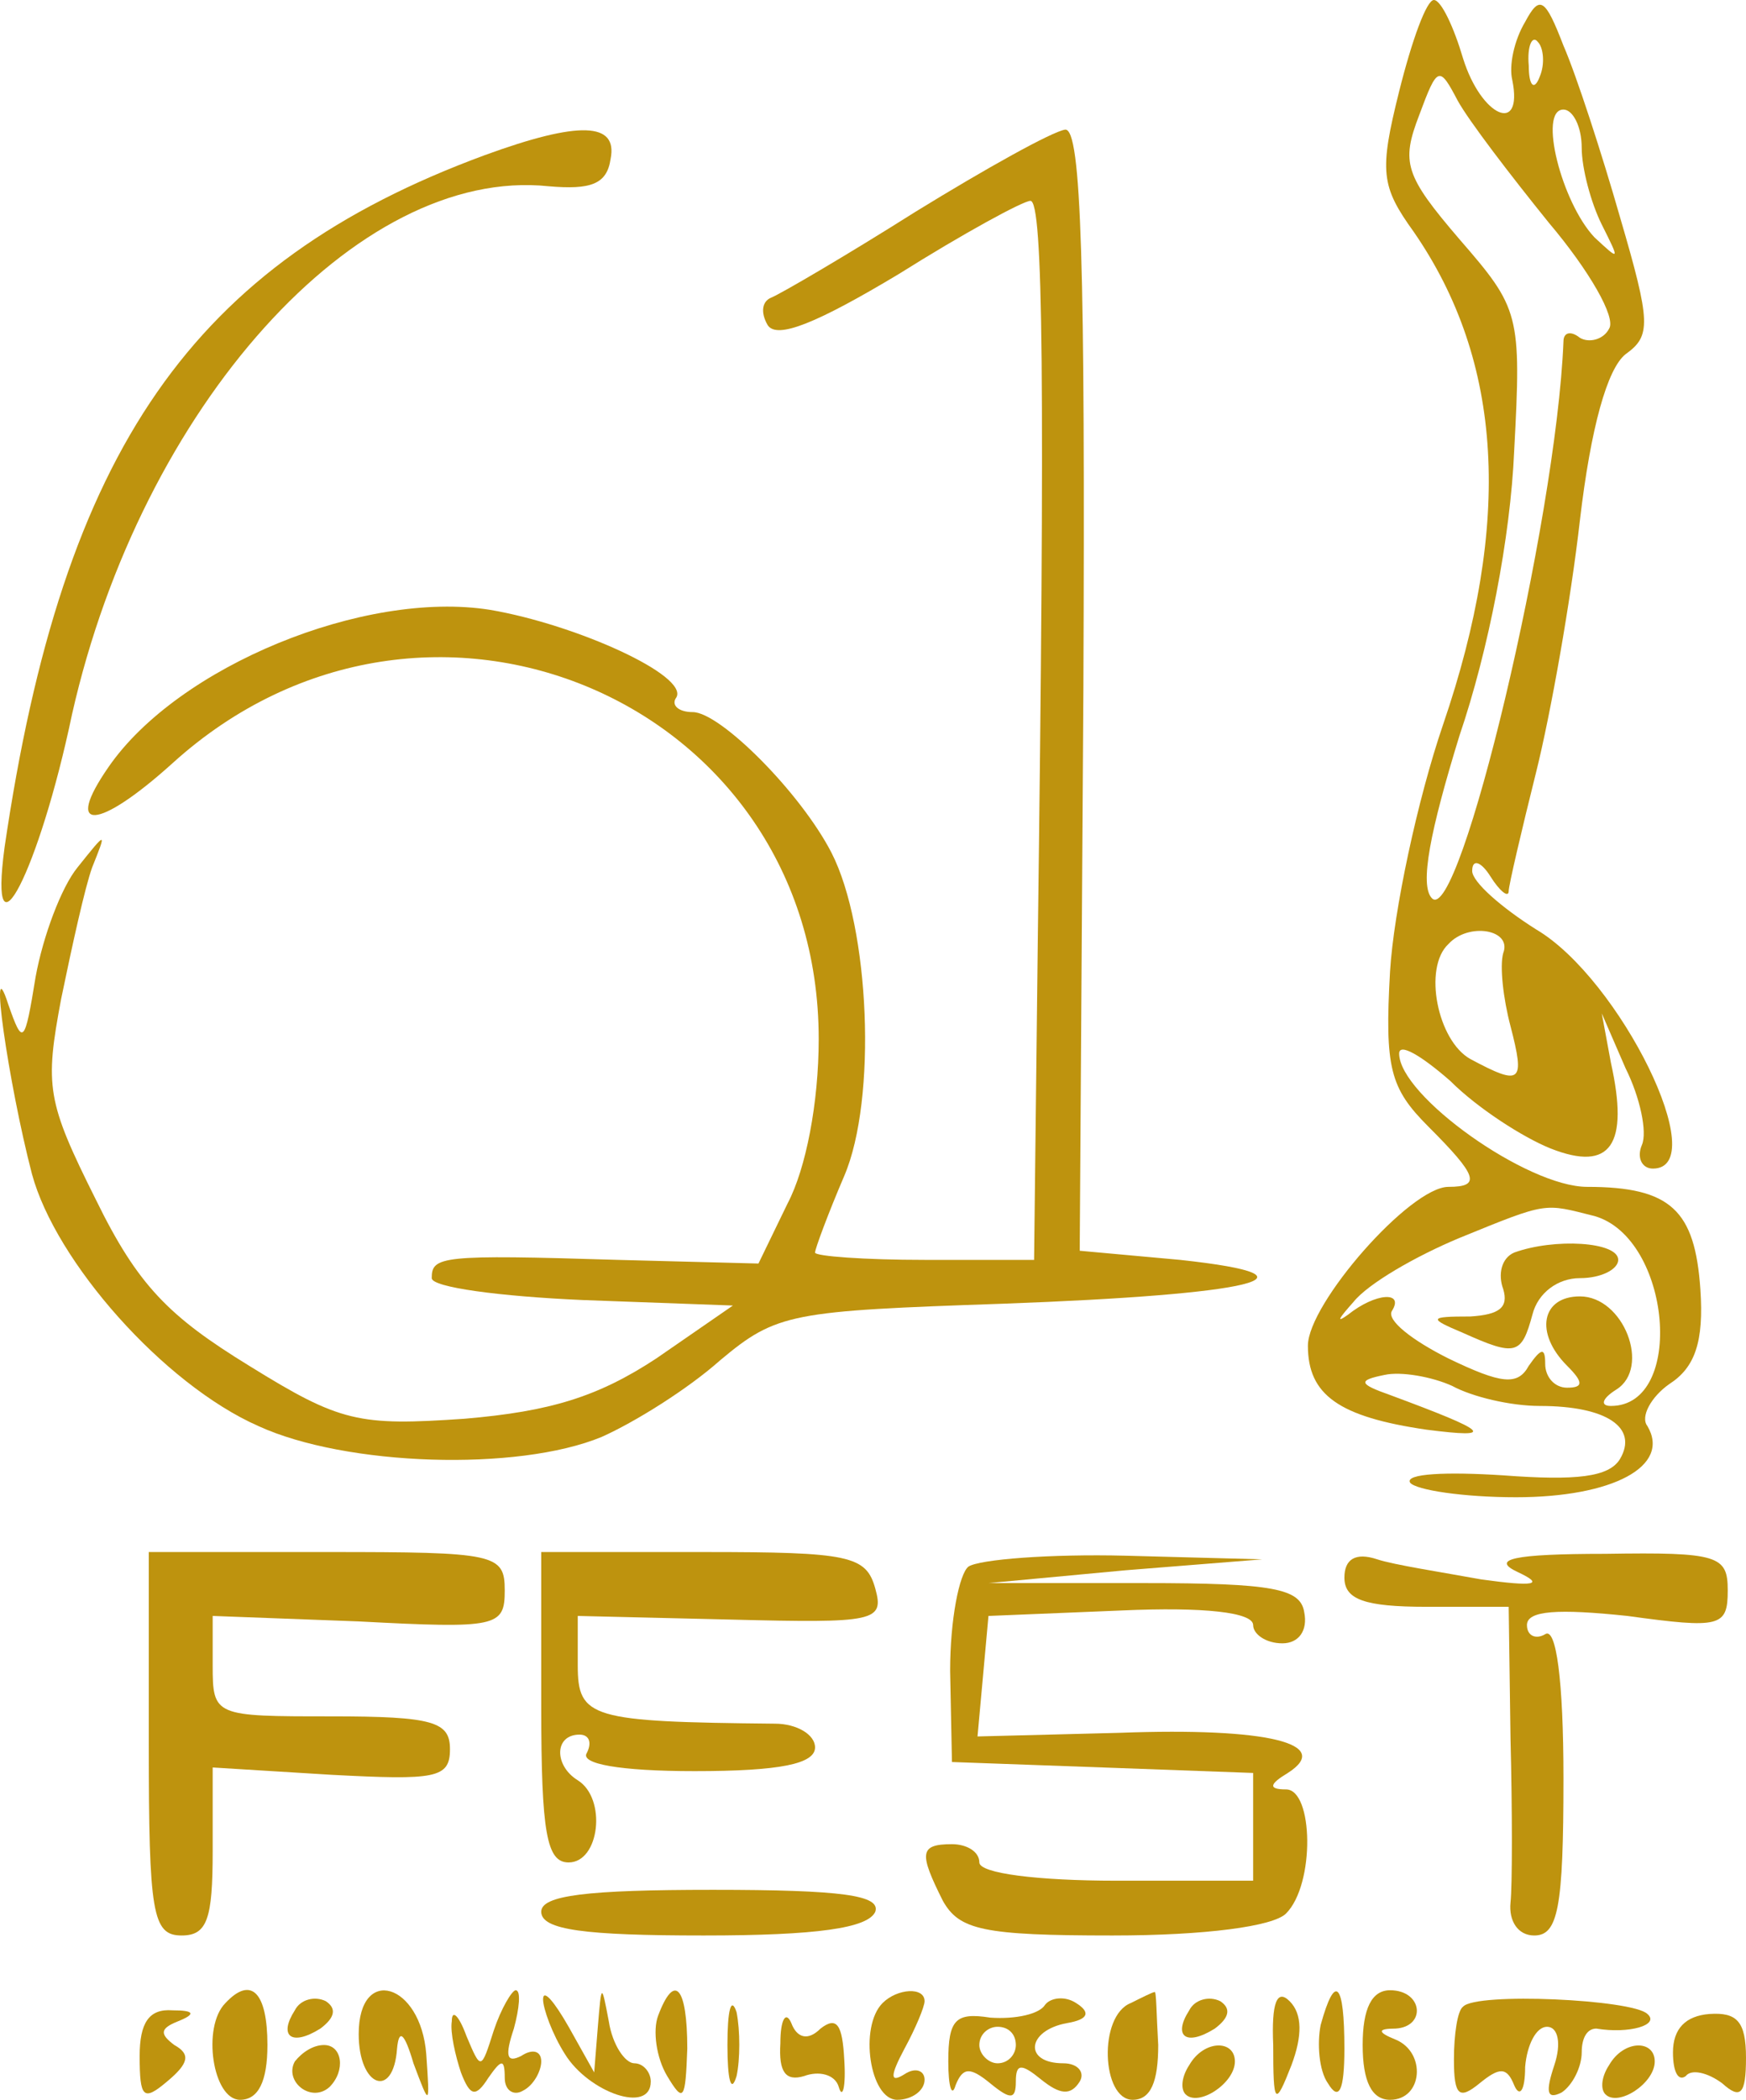 <?xml version="1.0" encoding="utf-8"?>
<!-- Generator: Adobe Illustrator 16.0.0, SVG Export Plug-In . SVG Version: 6.00 Build 0)  -->
<!DOCTYPE svg PUBLIC "-//W3C//DTD SVG 1.1//EN" "http://www.w3.org/Graphics/SVG/1.1/DTD/svg11.dtd">
<svg version="1.1" id="Layer_1" xmlns="http://www.w3.org/2000/svg" xmlns:xlink="http://www.w3.org/1999/xlink" x="0px" y="0px"
	 width="124.762px" height="150px" viewBox="87.619 9.5 124.762 150" enable-background="new 87.619 9.5 124.762 150"
	 xml:space="preserve">
<g transform="translate(0,169) scale(0.1,-0.1)">
	<path fill="#BE930E" d="M1875.976,1529.785c-14.336-57.392-13.037-67.832,10.439-100.439
		c63.916-92.603,70.43-207.388,20.869-352.173c-18.262-53.472-35.215-133.042-37.822-176.089c-3.906-69.131,0-83.467,27.383-110.869
		c35.215-35.225,37.832-43.047,14.355-43.047c-27.402,0-100.439-83.477-100.439-113.477c0-35.215,22.178-50.859,84.785-59.99
		c50.869-6.523,44.355-1.318-26.084,24.775c-22.178,7.832-23.477,10.439-3.906,14.355c11.729,2.607,33.896-1.318,48.252-7.842
		c14.346-7.822,41.729-14.336,62.607-14.336c48.262,0,70.43-15.654,57.393-37.842c-7.822-13.037-31.309-15.635-83.477-11.728
		c-40.439,2.617-70.439,1.299-66.533-5.215c3.926-5.215,37.832-10.43,75.664-10.43c69.131,0,110.869,22.168,93.896,50.869
		c-5.205,6.523,2.617,20.859,15.664,30c18.262,11.729,24.785,30,22.178,67.822c-3.916,56.094-20.869,73.037-80.879,73.037
		c-43.037,0-134.346,65.225-134.346,95.22c0,7.832,15.654-1.294,36.523-19.556c19.561-19.57,52.168-40.439,71.738-48.271
		c43.037-16.953,56.084,2.607,43.037,61.309l-6.523,35.22l16.973-39.136c10.43-20.859,15.635-45.654,11.728-54.785
		c-3.916-9.131,0-16.953,7.832-16.953c43.047,0-23.476,135.654-83.476,170.874c-24.785,15.649-45.654,33.916-45.654,41.733
		c0,9.136,6.523,6.523,13.047-3.906c6.514-10.439,13.037-15.659,13.037-10.439c0,3.911,9.141,43.047,19.57,84.785
		s24.785,122.607,31.309,180c7.813,66.519,19.561,108.262,32.607,118.696c18.252,13.042,18.252,22.173-3.916,97.827
		c-13.057,45.654-31.309,101.738-40.43,122.607c-13.057,33.911-16.963,36.519-27.393,16.953
		c-7.832-13.047-11.748-31.304-9.141-41.733c7.822-39.136-22.168-26.089-35.215,15.649c-6.523,22.173-15.654,41.738-20.859,41.738
		C1895.547,1595,1885.107,1566.299,1875.976,1529.785z M1976.416,1540.215c-3.906-10.43-7.832-6.523-7.832,7.827
		c-1.299,14.351,2.607,22.178,6.523,16.963C1979.033,1561.084,1980.322,1549.35,1976.416,1540.215z M1982.939,1435.869
		c28.701-33.911,48.262-67.822,43.047-75.649c-3.916-7.832-14.346-10.435-20.869-6.523c-6.523,5.215-11.738,3.906-11.738-2.612
		c-5.234-129.126-74.355-417.393-93.926-397.827c-9.131,9.131-1.289,48.267,19.57,116.094
		c20.879,61.299,36.514,142.173,39.131,203.472c5.225,97.827,3.906,101.743-39.131,151.309
		c-39.131,45.649-41.738,54.785-28.701,88.696c13.047,35.215,14.355,35.215,27.393,10.435
		C1925.537,1508.916,1955.537,1469.78,1982.939,1435.869z M2006.416,1489.346c0-14.346,6.514-39.126,14.336-54.78
		c13.057-26.084,13.057-26.084-5.205-9.131c-23.477,24.785-40.439,91.304-22.168,91.304
		C1999.892,1516.738,2006.416,1505.005,2006.416,1489.346z M1950.332,914.131c-2.617-9.131,0-32.612,5.205-52.178
		c10.449-40.43,7.842-43.037-28.682-23.477c-23.486,13.047-33.926,65.22-15.654,82.173
		C1925.537,936.309,1956.846,931.089,1950.332,914.131z M2015.547,726.309c54.785-15.654,65.215-135.654,11.729-135.654
		c-7.813,0-6.523,5.225,3.926,11.748c24.775,15.635,5.215,66.514-26.084,66.514c-27.402,0-32.607-26.084-9.131-49.57
		c11.729-11.738,11.729-15.654,0-15.654c-9.131,0-15.664,7.822-15.664,16.963c0,11.738-2.607,11.738-11.738-1.309
		c-7.822-14.355-19.561-13.037-57.383,5.215c-26.094,13.037-44.355,27.402-40.439,33.916c9.131,14.346-11.738,13.047-31.299-2.607
		c-9.131-6.523-6.523-2.607,3.906,9.131c10.439,13.047,44.355,32.617,75.654,45.654
		C1982.939,736.738,1979.033,735.43,2015.547,726.309z"/>
	<path fill="#BE930E" d="M1958.154,700.225c-9.131-3.926-11.738-15.654-7.822-26.094c3.906-13.037-2.617-18.262-23.477-19.561
		c-30.01,0-30.01-1.309-5.225-11.738c37.832-16.963,41.748-15.664,49.561,13.037c3.916,15.654,18.271,26.084,33.926,26.084
		c15.635,0,27.383,6.523,27.383,13.047C2032.5,708.047,1986.855,710.654,1958.154,700.225z"/>
	<path fill="#BE930E" d="M1222.505,1484.131c-208.696-76.953-301.304-210-343.042-494.346
		c-11.738-87.397,24.78-16.963,48.257,95.215c49.57,219.136,203.481,391.304,340.439,376.953
		c30.005-2.603,41.738,1.309,44.346,19.565C1317.724,1507.607,1290.332,1508.916,1222.505,1484.131z"/>
	<path fill="#BE930E" d="M1530.332,1443.696c-49.561-31.309-96.519-58.696-103.042-61.299c-6.519-2.617-7.827-10.439-2.612-19.565
		c6.523-10.444,35.22,1.299,93.916,36.514c45.645,28.701,88.691,52.178,93.906,52.178c9.131,0,10.43-129.131,5.225-530.874
		L1615.107,695h-78.252c-43.042,0-78.262,2.617-78.262,5.225c0,2.598,9.136,27.383,20.869,54.766
		c23.477,54.785,18.262,177.407-9.131,230.874c-22.168,43.052-79.565,100.439-99.131,100.439c-10.435,0-15.649,5.22-11.743,10.435
		c9.136,15.654-71.733,52.173-133.037,62.612c-90.005,14.351-223.042-40.435-272.612-112.178
		c-32.607-46.953-7.822-45.649,45.649,2.612c181.313,164.346,461.748,44.346,461.748-196.958c0-45.659-9.131-92.612-22.178-117.397
		l-20.869-43.037L1317.724,695c-126.523,3.916-133.042,2.617-133.042-13.047c0-6.514,48.262-13.037,108.257-15.654l106.958-3.906
		l-54.785-37.832c-41.733-27.393-75.649-37.822-136.958-43.037c-75.649-5.215-88.691-2.617-153.911,37.822
		c-57.388,35.225-79.561,57.383-109.561,118.701c-35.225,70.439-36.528,80.869-24.785,143.472
		c7.822,37.832,16.958,79.565,22.173,93.916c10.439,26.089,10.439,26.089-10.435,0c-11.738-14.351-24.775-49.565-30-78.262
		c-7.822-48.262-9.126-49.561-19.57-19.565c-14.341,44.346,0-56.084,16.963-121.299c16.958-62.607,93.911-150,161.738-180
		c62.607-28.701,185.22-32.607,245.215-7.832c23.481,10.43,61.309,33.926,84.785,54.785c40.435,33.906,50.874,35.215,202.163,40.43
		c178.701,6.514,234.785,19.57,126.523,31.309l-71.738,6.523l2.617,401.738c1.299,299.995-1.309,400.435-13.047,399.126
		C1628.154,1501.084,1581.201,1475,1530.332,1443.696z"/>
	<path fill="#BE930E" d="M982.505,349.346c0-121.299,2.612-136.963,23.477-136.963c18.267,0,22.178,11.748,22.178,60v60.01
		l84.78-5.225c74.351-3.906,84.785-2.607,84.785,18.271c0,19.57-11.738,23.477-84.785,23.477c-83.477,0-84.78,0-84.78,36.523v35.215
		l104.346-3.916c99.131-5.225,104.351-3.906,104.351,22.178c0,26.094-6.523,27.393-126.528,27.393H982.505V349.346z"/>
	<path fill="#BE930E" d="M1262.939,375.44c0-90.01,3.911-110.879,19.565-110.879c22.178,0,27.393,45.654,6.523,58.701
		c-16.953,10.43-16.953,32.607,1.304,32.607c6.523,0,9.126-5.225,5.215-13.047c-5.215-7.813,23.477-13.037,76.958-13.037
		c61.309,0,86.089,5.225,86.089,16.953c0,9.131-13.042,16.953-28.696,16.953c-131.733,1.318-140.869,3.926-140.869,41.748v35.215
		l109.565-2.607c103.042-2.617,109.561-1.309,103.042,22.168c-6.523,23.477-18.262,26.094-122.607,26.094h-116.089V375.44z"/>
	<path fill="#BE930E" d="M1568.164,475.869c-6.523-5.215-13.057-37.822-13.057-74.346l1.309-65.225l108.262-3.906l106.953-3.906
		v-37.832v-39.131h-97.822c-56.084,0-97.822,5.215-97.822,13.037s-9.141,13.047-19.57,13.047c-23.477,0-23.477-6.523-6.523-40.42
		c11.748-20.889,28.701-24.805,121.309-24.805c66.523,0,114.775,6.533,123.906,15.664c20.879,20.869,19.57,88.691,0,88.691
		c-13.047,0-11.729,3.916,1.309,11.748c32.607,20.859-14.355,32.607-120,28.682l-101.738-2.598l3.916,43.047l3.906,43.037
		l95.215,3.906c58.701,2.617,93.916-1.299,93.916-10.43c0-6.523,9.141-13.047,20.869-13.047c11.738,0,18.262,9.141,15.645,22.178
		c-2.607,16.953-22.168,20.859-114.775,20.859H1582.5l97.822,9.141l97.832,7.822l-97.832,2.607
		C1626.855,485.01,1575.986,481.084,1568.164,475.869z"/>
	<path fill="#BE930E" d="M1836.846,468.037c0-15.645,14.346-20.859,58.701-20.859h58.691l1.299-93.916
		c1.309-52.178,1.309-105.645,0-117.393c-1.299-13.047,5.225-23.486,16.973-23.486c16.953,0,20.869,19.57,20.869,112.178
		c0,70.439-5.234,108.271-13.057,103.047c-6.514-3.906-13.037-1.299-13.037,6.523c0,10.43,22.178,11.748,71.738,6.523
		c66.514-9.141,71.738-7.822,71.738,18.262c0,24.775-6.523,27.393-87.392,26.094c-66.523,0-82.168-3.926-62.607-13.047
		c19.561-9.131,11.748-10.449-26.084-5.225c-28.701,5.225-62.607,10.43-74.355,14.346
		C1844.668,486.309,1836.846,481.084,1836.846,468.037z"/>
	<path fill="#BE930E" d="M1262.939,229.346c0-13.047,31.304-16.963,116.089-16.963c80.869,0,117.388,5.234,122.607,16.963
		c3.911,11.748-23.477,15.654-116.084,15.654C1295.547,245,1262.939,241.094,1262.939,229.346z"/>
	<path fill="#BE930E" d="M1037.29,164.131C1020.332,147.168,1028.159,95,1047.724,95c13.042,0,19.565,13.047,19.565,39.131
		C1067.29,171.963,1055.552,183.691,1037.29,164.131z"/>
	<path fill="#BE930E" d="M1086.85,158.916c-11.733-18.262-2.607-26.084,18.262-13.037c10.439,7.822,11.738,14.346,3.916,19.561
		C1101.201,169.346,1090.762,166.738,1086.85,158.916z"/>
	<path fill="#BE930E" d="M1132.505,141.953c0-37.822,24.785-46.953,27.397-10.439c1.304,14.365,5.215,11.748,11.733-10.43
		c11.743-31.309,11.743-31.309,9.136,6.523C1176.85,178.486,1132.505,191.523,1132.505,141.953z"/>
	<path fill="#BE930E" d="M1229.028,144.561c-9.126-28.691-9.126-28.691-19.57-3.906c-5.215,14.336-10.43,19.57-10.43,10.43
		c-1.304-7.822,2.607-24.775,6.519-36.523c6.528-16.953,10.439-18.262,19.57-3.906c9.126,13.047,11.738,14.346,11.738,0
		c0-9.131,6.523-13.047,13.042-9.131c7.827,3.906,13.042,14.346,13.042,20.859c0,7.832-6.519,9.131-14.346,3.926
		c-10.435-5.225-11.738,0-5.215,19.57c3.911,14.346,5.215,27.383,1.304,27.383C1242.07,173.262,1234.243,160.225,1229.028,144.561z"
		/>
	<path fill="#BE930E" d="M1264.248,166.738c0-6.514,6.519-24.785,15.649-39.131c16.958-27.383,61.304-43.047,61.304-19.561
		c0,6.514-5.215,13.037-11.738,13.037c-6.519,0-15.654,13.047-18.257,30c-5.225,27.402-5.225,27.402-7.827-3.916l-2.612-32.607
		l-18.262,32.607C1272.075,165.44,1264.248,174.561,1264.248,166.738z"/>
	<path fill="#BE930E" d="M1346.421,154.99c-3.911-10.43-1.309-29.99,6.519-43.037c11.738-19.57,13.047-16.953,14.351,19.561
		C1367.29,175.869,1358.159,186.309,1346.421,154.99z"/>
	<path fill="#BE930E" d="M1395.986,134.131c0-24.785,2.607-35.225,6.523-22.178c2.603,11.748,2.603,32.607,0,45.654
		C1398.594,169.346,1395.986,158.916,1395.986,134.131z"/>
	<path fill="#BE930E" d="M1506.855,164.131c-16.958-16.963-9.131-69.131,10.43-69.131c10.439,0,19.57,6.523,19.57,14.346
		c0,6.523-6.523,9.131-14.355,3.926c-10.43-6.533-10.43-1.318,0,18.242c7.832,14.365,14.355,30,14.355,33.926
		C1536.855,175.869,1517.285,174.561,1506.855,164.131z"/>
	<path fill="#BE930E" d="M1622.93,162.832c-3.906-6.523-20.859-10.43-39.121-9.131c-24.785,3.906-30.01-1.299-30.01-31.318
		c0-18.252,2.617-26.084,5.225-16.953c5.215,13.047,10.439,13.047,24.785,1.309s18.262-11.738,18.262,1.309
		c0,13.037,3.906,13.037,18.262,1.299c13.047-10.439,20.869-11.738,27.383-1.299c3.916,6.514-1.299,13.037-11.738,13.037
		c-28.691,0-26.094,23.477,2.607,28.701c15.654,2.617,16.953,7.822,6.523,14.346C1637.285,169.346,1626.855,168.047,1622.93,162.832
		z M1602.07,134.131c0-6.523-5.225-13.047-13.047-13.047c-6.523,0-13.037,6.523-13.037,13.047c0,7.822,6.514,13.037,13.037,13.037
		C1596.846,147.168,1602.07,141.953,1602.07,134.131z"/>
	<path fill="#BE930E" d="M1684.238,164.131C1660.762,154.99,1663.379,95,1685.557,95c13.037,0,18.252,13.047,18.252,39.131
		c-1.309,22.178-1.309,39.131-2.617,37.832C1699.892,171.963,1692.07,168.047,1684.238,164.131z"/>
	<path fill="#BE930E" d="M1725.976,158.916c-11.738-18.262-2.607-26.084,18.271-13.037c10.43,7.822,11.729,14.346,3.906,19.561
		C1740.322,169.346,1729.892,166.738,1725.976,158.916z"/>
	<path fill="#BE930E" d="M1785.976,134.131c0-43.047,1.309-44.355,13.047-14.346c7.832,20.869,7.832,36.523-1.309,45.654
		C1788.594,174.561,1784.678,164.131,1785.976,134.131z"/>
	<path fill="#BE930E" d="M1819.892,148.477c-2.607-13.047-1.309-32.607,5.215-41.738c7.832-13.037,11.738-5.215,11.738,24.775
		C1836.846,178.486,1830.332,186.309,1819.892,148.477z"/>
	<path fill="#BE930E" d="M1849.892,134.131c0-26.084,6.523-39.131,19.57-39.131c23.467,0,26.084,33.906,3.906,43.037
		c-13.047,5.225-13.047,7.842,0,7.842c22.178,1.289,19.561,27.383-3.906,27.383C1856.416,173.262,1849.892,160.225,1849.892,134.131
		z"/>
	<path fill="#BE930E" d="M1921.631,161.514c-3.916-2.598-6.523-19.561-6.523-37.813c0-26.094,3.916-28.701,18.271-16.963
		c14.336,11.738,19.561,11.738,24.775-1.309c3.906-9.131,7.832-3.906,7.832,13.047c1.299,15.654,7.822,28.691,15.645,28.691
		c7.832,0,10.439-11.738,5.225-27.383c-6.533-19.561-5.225-24.785,5.215-19.561c7.822,5.205,14.346,18.252,14.346,28.682
		c0,10.449,3.906,16.973,10.43,16.973c23.477-3.926,45.654,2.598,36.514,10.43C2042.93,166.738,1930.771,171.963,1921.631,161.514z"
		/>
	<path fill="#BE930E" d="M975.986,126.309c0-30.01,2.607-32.607,19.565-18.262c15.654,13.037,16.953,19.561,5.215,26.084
		c-10.435,7.822-10.435,11.748,2.612,16.953c13.042,5.225,11.738,7.832-3.921,7.832
		C982.505,160.225,975.986,149.785,975.986,126.309z"/>
	<path fill="#BE930E" d="M1433.813,135.43c-1.309-20.869,3.906-27.383,16.953-23.477c10.439,3.916,22.178,1.318,24.785-7.822
		c2.607-9.131,5.22,0,3.911,19.57c-1.304,24.775-5.215,31.289-16.958,22.178c-9.126-9.141-16.953-6.523-20.864,3.906
		C1437.72,158.916,1433.813,152.402,1433.813,135.43z"/>
	<path fill="#BE930E" d="M2071.631,128.906c0-14.346,3.916-20.859,9.131-16.953c3.916,5.225,15.654,2.607,26.094-5.215
		c13.037-11.738,16.953-7.832,16.953,18.262c0,26.084-6.523,32.607-26.094,31.309
		C2080.761,154.99,2071.631,145.879,2071.631,128.906z"/>
	<path fill="#BE930E" d="M1086.85,122.383c-7.822-14.336,11.743-30,24.785-18.252c11.738,11.738,9.136,30-3.911,30
		C1099.897,134.131,1092.07,128.906,1086.85,122.383z"/>
	<path fill="#BE930E" d="M1725.976,119.785c-5.225-7.832-6.523-16.973-2.607-20.879c9.131-9.131,35.225,7.832,35.225,23.477
		C1758.594,138.037,1736.416,138.037,1725.976,119.785z"/>
	<path fill="#BE930E" d="M2025.986,119.785c-5.234-7.832-6.523-16.973-2.617-20.879c9.131-9.131,35.224,7.832,35.224,23.477
		C2058.594,138.037,2036.416,138.037,2025.986,119.785z"/>
</g>
</svg>

